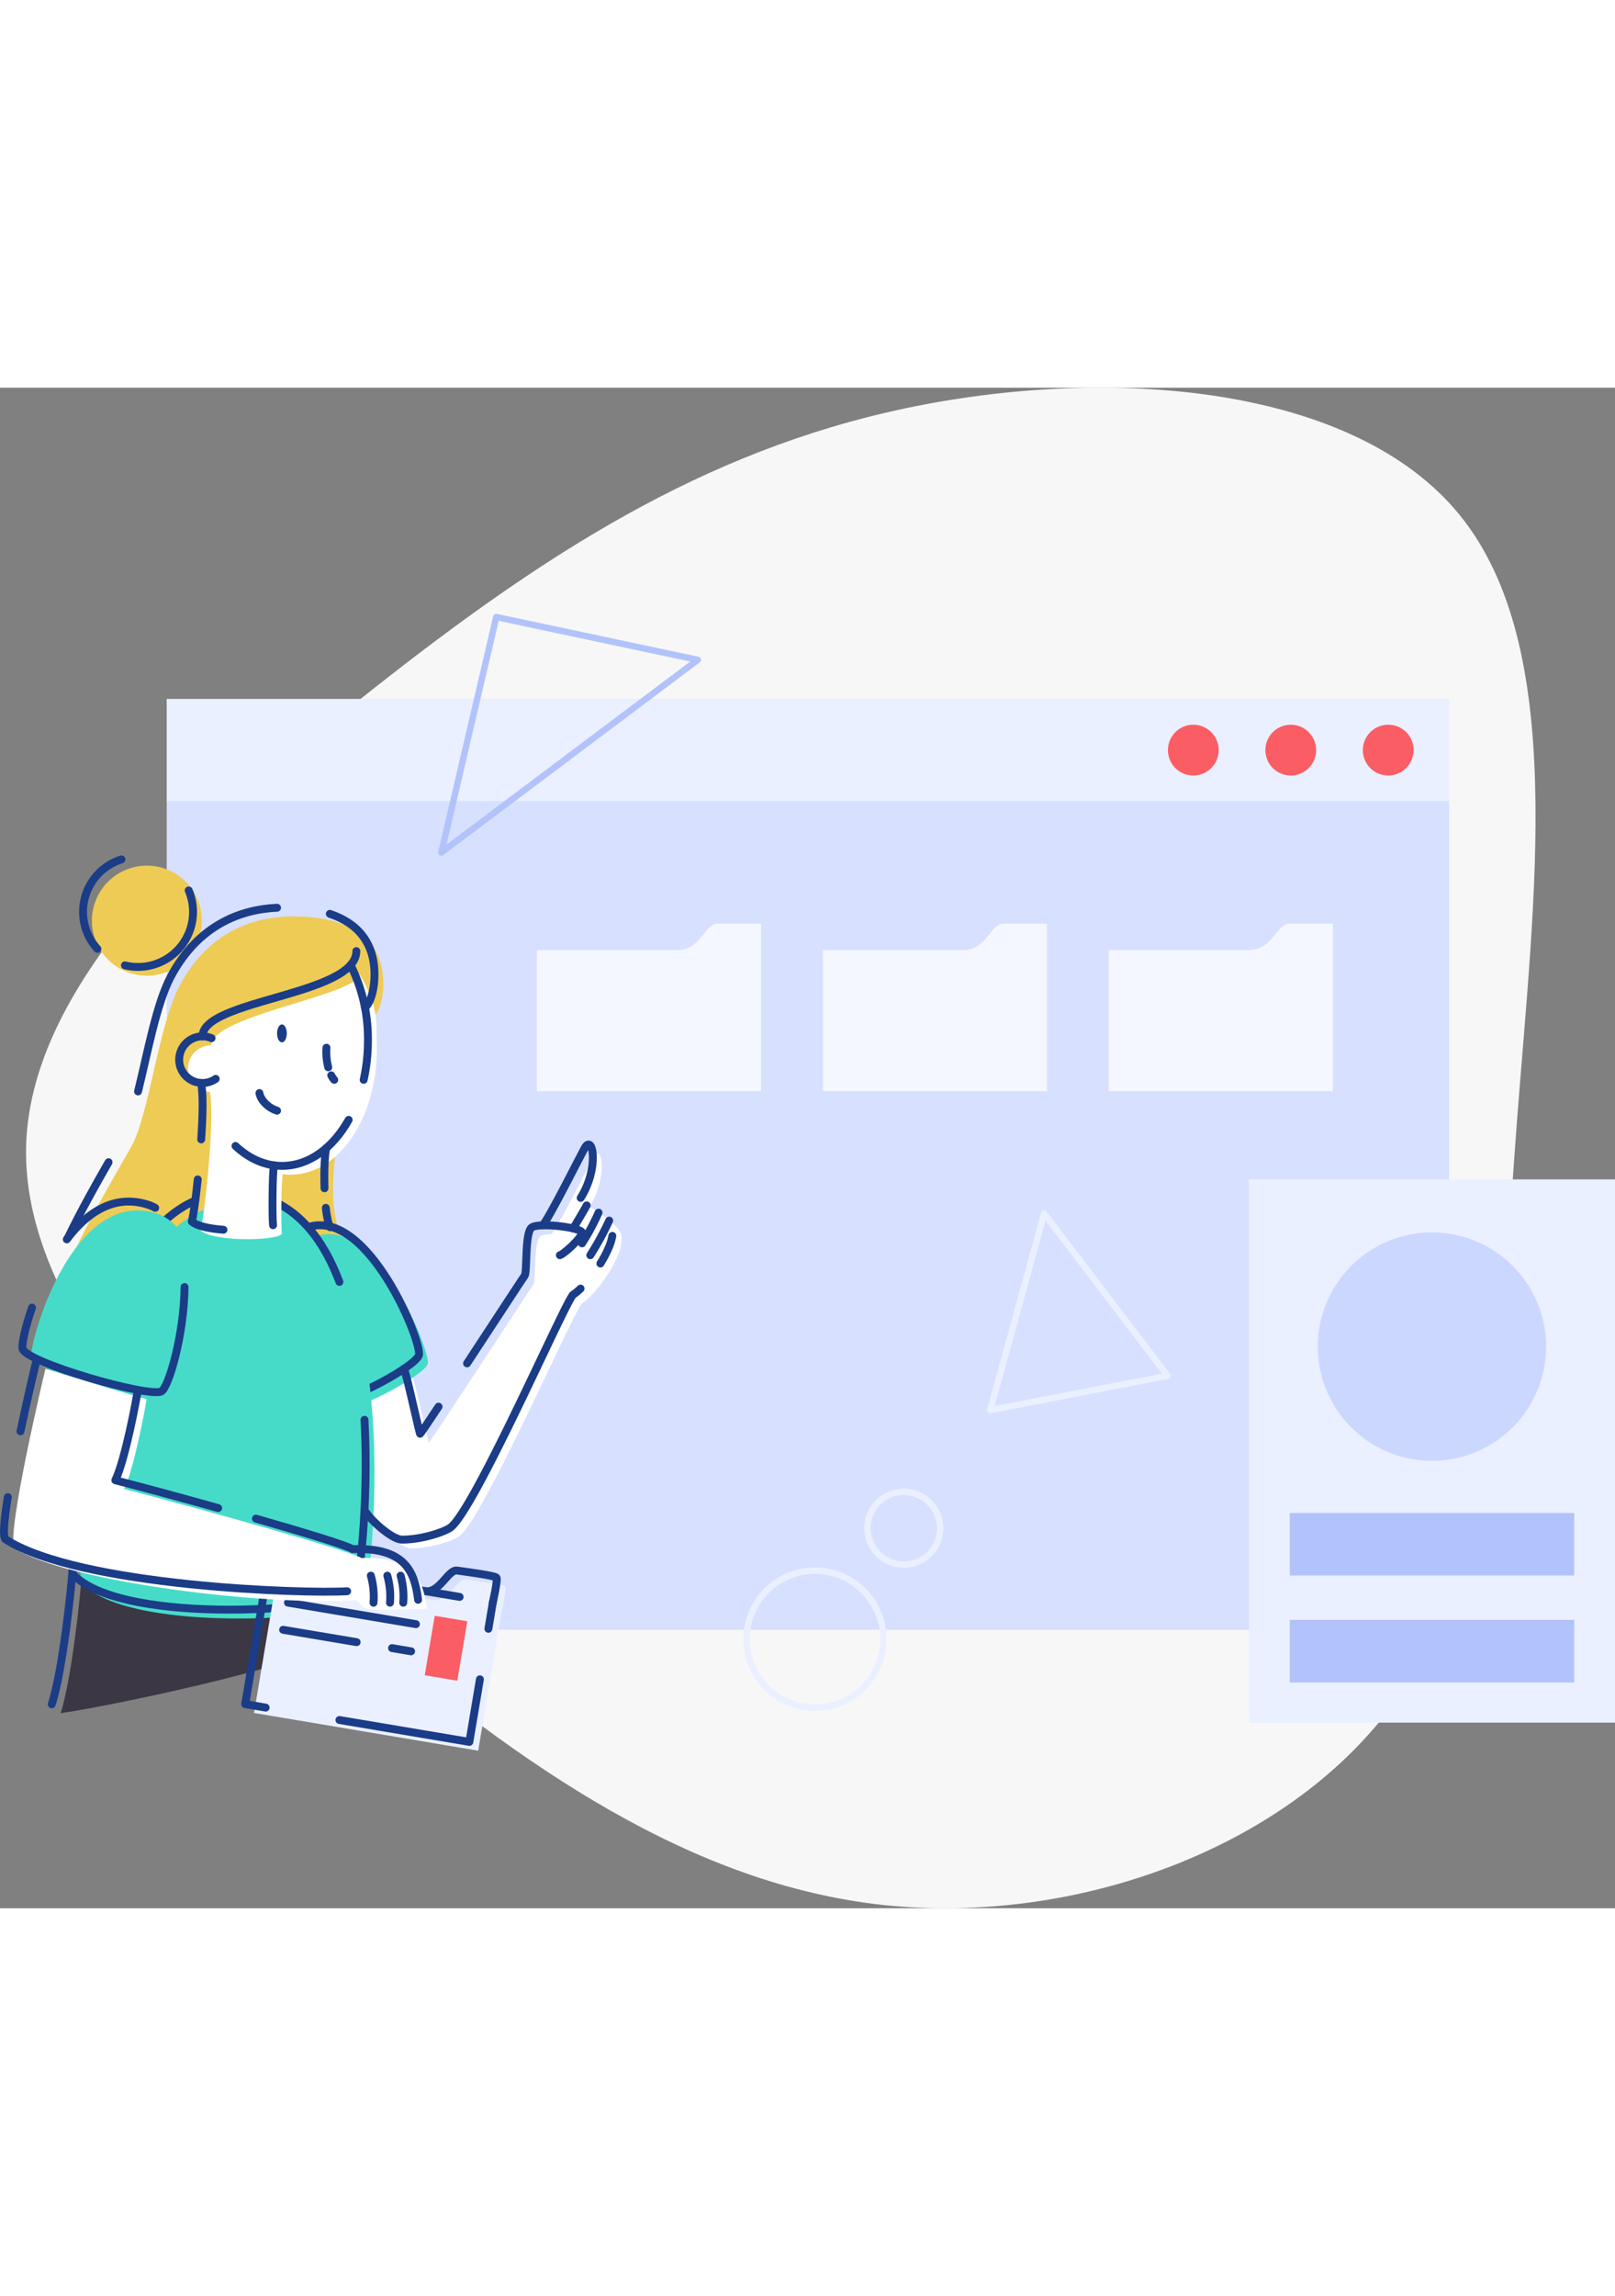 <svg xmlns="http://www.w3.org/2000/svg" width="500px" viewBox="0 0 754.97 710.39"><rect x="0" y="0" width="754.97" height="710.39" fill="#808080" stroke="none"/><defs><style>.cls-1{fill:#f7f7f7;}.cls-2{fill:#d7e0ff;}.cls-3{fill:#eaf0ff;}.cls-4{fill:#fb5d64;}.cls-5{fill:#f4f7ff;}.cls-13,.cls-6,.cls-7{fill:none;stroke-linecap:round;stroke-linejoin:round;}.cls-6{stroke:#eaf0ff;}.cls-6,.cls-7{stroke-width:3px;}.cls-7{stroke:#b2c3fb;}.cls-8{fill:#cbd7ff;}.cls-9{fill:#b2c3fb;}.cls-10{fill:#3c3744;}.cls-11{fill:#eecb55;}.cls-12{fill:#fff;}.cls-13{stroke:#1b3c87;stroke-width:3.69px;}.cls-14{fill:#46dbc9;}.cls-15{fill:#1b3c87;}</style></defs><title>Asset 1</title><g id="Layer_2" data-name="Layer 2"><g id="Layer_1-2" data-name="Layer 1"><path class="cls-1" d="M682.7,59.9c49.74,61.76,34.55,176.76,26.38,283.59S700.23,549,650.49,616.05c-49.91,67.1-148.55,102.32-237.68,92.8-89.13-9.68-168.58-64.26-247-131.36S9.89,431,12.22,353.83,96.68,201.94,175.13,140.19s153.22-110.5,248-130.53S633-1.85,682.7,59.9"/><rect class="cls-2" x="77.95" y="145.47" width="599.46" height="434.81"/><rect class="cls-3" x="77.95" y="145.47" width="599.46" height="47.68"/><path class="cls-4" d="M569.7,169.31a11.86,11.86,0,1,1-11.85-11.85,11.86,11.86,0,0,1,11.85,11.85"/><path class="cls-4" d="M615.26,169.31a11.86,11.86,0,1,1-11.86-11.85,11.86,11.86,0,0,1,11.86,11.85"/><path class="cls-4" d="M660.82,169.31A11.86,11.86,0,1,1,649,157.46a11.86,11.86,0,0,1,11.86,11.85"/><path class="cls-5" d="M602.84,250.39c-6.24,0-7.89,12.38-19,12.38H518.33v65.85H623.1V250.39Z"/><path class="cls-5" d="M469.18,250.39c-6.24,0-7.89,12.38-19,12.38H384.67v65.85H489.44V250.39Z"/><path class="cls-5" d="M316.52,262.77H251v65.85H355.78V250.39H335.51c-6.23,0-7.88,12.38-19,12.38"/><path class="cls-6" d="M488.12,385.86,462.9,477.69l82.91-16.07Z"/><circle class="cls-6" cx="380.97" cy="584.65" r="31.99"/><circle class="cls-6" cx="422.49" cy="532.85" r="17.01"/><path class="cls-7" d="M232,107.15l94.18,20-119.86,90Z"/><rect class="cls-3" x="583.84" y="369.87" width="171.13" height="253.79"/><path class="cls-8" d="M722.76,448a53.36,53.36,0,1,1-53.35-53.36A53.36,53.36,0,0,1,722.76,448"/><rect class="cls-9" x="602.92" y="525.72" width="132.98" height="29.23"/><rect class="cls-9" x="602.92" y="575.66" width="132.98" height="29.23"/><path class="cls-10" d="M38,556.79c-.26,5.75-4.5,46.9-9.68,62.44,17.35-2.29,111.9-21,140.34-37.44-2.26-15.38-122.35-26.6-130.66-25"/><path class="cls-11" d="M94.36,249a25.7,25.7,0,1,1-25.7-25.7A25.69,25.69,0,0,1,94.36,249"/><path class="cls-11" d="M174.71,293.56c1.83-.86,4.49-6.65,4.49-15.23C179.2,257,163,247,137.09,247c-18.09,0-39.41,6.76-53,32.14C73.94,298,69.81,339.64,61.34,354.62c-5.36,9.47-16.73,28.65-25.46,46.69-3.28,4.58-19.77,39.52,5.41,51s142.11,6.76,145.22,1.83S172.14,414,166.39,406.87s-14-16.2-9.3-51.27.45-55.74,4.48-57.41,8.92-1.77,13.14-4.63"/><path class="cls-12" d="M109.72,318.1a10.91,10.91,0,1,1-10.91-10.91,10.92,10.92,0,0,1,10.91,10.91"/><path class="cls-13" d="M33.86,552.66c-.26,5.75-4.5,46.9-9.68,62.44"/><path class="cls-12" d="M275.58,382.64c8.45-13.38,6-28.81,2.37-24.06-1.21,1.59-17,33.58-20.15,36.83l0,0c-2.45.08-4.4.4-5.22,1.07-3.2,2.6-2,20.82-3.2,22.42s-46.85,71.68-48.86,73.88c-.2.8-6-26.22-7.77-31-4.56,3.68-15.91,10.19-19.33,11.3.39,3.09,2.31,41.29,0,53.7,1.94,3.84,13.66,15.48,18.64,15.48,9.59,0,19.79-3.69,22.47-5.54,11.19-7.68,54.37-106.85,57.53-108.91,6.31-4.14,16.82-18.42,18.29-27.46,0-4,3.28-6.61-14.8-17.74"/><path class="cls-14" d="M148.11,396.32c28.17-9.2,53.8,54.76,51.8,59.92S169.47,476.82,163.27,476s-26.1-76.13-15.16-79.7"/><path class="cls-13" d="M144,392.19c28.17-9.2,53.8,54.77,51.8,59.92s-30.44,20.58-36.64,19.78S133,395.76,144,392.19Z"/><path class="cls-14" d="M114.2,380.33c79.73,1.87,59.59,179.94,55.93,186.3-4.93,8.56-107,16.33-131.34-7.55-5.63-5.52-.28-180.52,75.41-178.75"/><path class="cls-13" d="M100.83,376.9a45.75,45.75,0,0,1,9.24-.69c24.5.57,39.57,17.78,48.59,41.54"/><path class="cls-13" d="M170.4,482.18c2.16,40.37-2.77,77.48-4.4,80.32-4.93,8.56-107,16.33-131.34-7.55-5.12-5-1.16-150.34,56.61-175.17"/><path class="cls-12" d="M168,273.86c.16,9.9-68.85,19.27-69.23,33.33s-.61,22.18-.61,22.18c2.47,13.11-2.88,59.46-4.39,64.3,5.79,5.39,34.83,5,38,1.74-.41-3.26-.35-25.46.48-28h0a28.08,28.08,0,0,0,3.68.25c22.21,0,40.22-26.21,40.22-58.55,0-16.9-.28-21.37-8.13-35.28"/><path class="cls-14" d="M73.05,385.74c30.87,9.59,12.39,84.37,6.49,87.32S15.82,459.49,14.64,453s19.08-79.49,58.41-67.26"/><path class="cls-13" d="M86.28,420.15c-.25,22.73-7.55,47.12-10.87,48.78-5.9,2.95-63.72-13.57-64.9-20.06-.35-1.91,1.15-9.55,4.45-19.09"/><path class="cls-13" d="M31.22,397.88c9.46-12.54,22.08-21.13,37.7-16.27a18.8,18.8,0,0,1,3.64,1.55"/><path class="cls-13" d="M218.34,455.82c12.69-19.32,26.29-40.13,26.94-41,1.2-1.6,0-19.82,3.2-22.42s23.6,0,23.6,2.32-8.33,10-10.37,10.57"/><path class="cls-13" d="M188.87,458.33c1.77,4.79,7.35,31.18,7.55,30.38.51-.57,3.86-5.54,8.59-12.66"/><path class="cls-13" d="M271.45,378.51c8.45-13.38,6-28.81,2.37-24.06-1.21,1.59-17,33.58-20.15,36.83"/><path class="cls-13" d="M274.27,382c-1.13,2.14-6.31,10.77-6.31,10.77"/><path class="cls-13" d="M279.81,385.41a104.08,104.08,0,0,1-7.73,14.34"/><path class="cls-13" d="M284.78,389.13a134.24,134.24,0,0,1-8.84,16.16"/><path class="cls-13" d="M271.39,420.88a24.35,24.35,0,0,1-3.43,2.83c-3.16,2.07-46.34,101.23-57.53,108.92-2.68,1.84-12.88,5.53-22.47,5.53-5,0-15.63-10-17.56-13.81"/><path class="cls-13" d="M286.25,396.25c-.61,3.77-2.8,8.45-5.59,12.93"/><path class="cls-13" d="M163,342.05c-7.38,13.13-18.59,21.51-31.15,21.51-8,0-15.49-3.42-21.77-9.31"/><path class="cls-13" d="M163.89,269.73A77,77,0,0,1,172,305a83,83,0,0,1-2,18.35"/><path class="cls-13" d="M100.83,322.91a10.89,10.89,0,1,1-1.94-19"/><path class="cls-15" d="M134.07,301.67c0,2.31-1,4.19-2.28,4.19s-2.27-1.88-2.27-4.19,1-4.2,2.27-4.2,2.28,1.88,2.28,4.2"/><path class="cls-13" d="M154.84,321.26a10.67,10.67,0,0,0,1.4,2.1"/><path class="cls-13" d="M152.61,308.36a28.74,28.74,0,0,0,.83,9.14"/><path class="cls-13" d="M121.28,329.54c.44,2.94,3.68,6.76,8.23,8.23"/><path class="cls-13" d="M127.64,391.28c-.41-3.26-.35-25.46.48-28"/><path class="cls-13" d="M92.44,369.87c-1,9.85-2.2,17.81-2.78,19.67,2.3,2.14,8.25,3.36,14.8,3.86"/><path class="cls-13" d="M94.05,325.25c1,5.09.74,15.19,0,25.93"/><path class="cls-13" d="M45.51,262.15a25.69,25.69,0,0,1,11.27-41.78"/><path class="cls-13" d="M88.21,234.88a25.72,25.72,0,0,1-29.79,35"/><path class="cls-13" d="M154.19,245.81c13.2,4.4,20.88,13.73,20.88,28.39,0,8.58-2.66,14.37-4.5,15.23"/><path class="cls-13" d="M64.53,328.78c4.52-18.23,8.61-41.15,15.41-53.82,12.75-23.79,32.28-31.21,49.58-32"/><path class="cls-13" d="M31.75,397.18c6-12.41,13.26-25.37,19-35.32"/><path class="cls-13" d="M152.31,383.16c.43,3.95,1.08,7.26,2,9.06"/><path class="cls-13" d="M152.53,355.19c-.73,2.53-1.09,10.68-.83,18.83"/><path class="cls-13" d="M166.58,263.21c0,20.73-71.92,22.6-71.92,39.85"/><path class="cls-3" d="M202.69,566.38c6.93,1.16,10.88-10.25,15.1-9.64,3.08.44,17.81,2.33,18.46,3.35s-1.76,11.64-1.76,11.64"/><rect class="cls-3" x="143.64" y="542.31" width="65.98" height="106.26" transform="translate(-439.87 670.82) rotate(-80.45)"/><path class="cls-13" d="M224.34,603.42l-4.92,29.24-60.76-10.22"/><path class="cls-13" d="M230.37,567.6l-2.06,12.23"/><path class="cls-13" d="M124.18,616.64,114.63,615l11-65.07,89.23,15"/><path class="cls-13" d="M198.56,562.25c6.93,1.16,10.89-10.25,15.1-9.64,3.08.44,17.81,2.33,18.46,3.35s-1.76,11.64-1.76,11.64"/><rect class="cls-4" x="194.42" y="581.23" width="28.17" height="15.44" transform="translate(-406.88 696.82) rotate(-80.45)"/><path class="cls-13" d="M134.61,567.6l59.83,10.06"/><path class="cls-13" d="M183.27,588.85l8.9,1.5"/><path class="cls-13" d="M132.35,580.29l34.37,5.78"/><path class="cls-12" d="M199.58,570.41c-1.56-12-5.17-24.74-30.68-23.64C165.45,544,98.45,525,58.05,514.52c4.7-9.71,10.18-39.3,10.46-42-3-.56-47.27-14.18-47.27-14.18S2.73,535.74,6.75,542.21c24.77,15.78,117.69,27.15,159.64,24.2,2.94,2.31,2.54,3.76,6.71,4.35s26.48-.35,26.48-.35"/><path class="cls-13" d="M119.64,528.35c23.88,6.84,43.31,12.81,45.12,14.29,25.53-1.1,29.13,11.59,30.69,23.64"/><path class="cls-13" d="M64.38,468.43c-.29,2.66-5.77,32.25-10.46,42,14.06,3.63,31.35,8.3,48.06,13"/><path class="cls-13" d="M173.36,555a36.3,36.3,0,0,1,1.25,12.65"/><path class="cls-13" d="M181.06,555a35.83,35.83,0,0,1,1.25,12.65"/><path class="cls-13" d="M187.27,555a36.08,36.08,0,0,1,1.24,12.65"/><path class="cls-13" d="M3.65,518.32c-1.75,10.78-2.49,18.84-1,19.76,34.63,22,139.29,25.44,159.64,24.2"/><path class="cls-13" d="M17.11,454.25c-.38,1.34-3.95,16.34-7.54,33.31"/></g></g></svg>